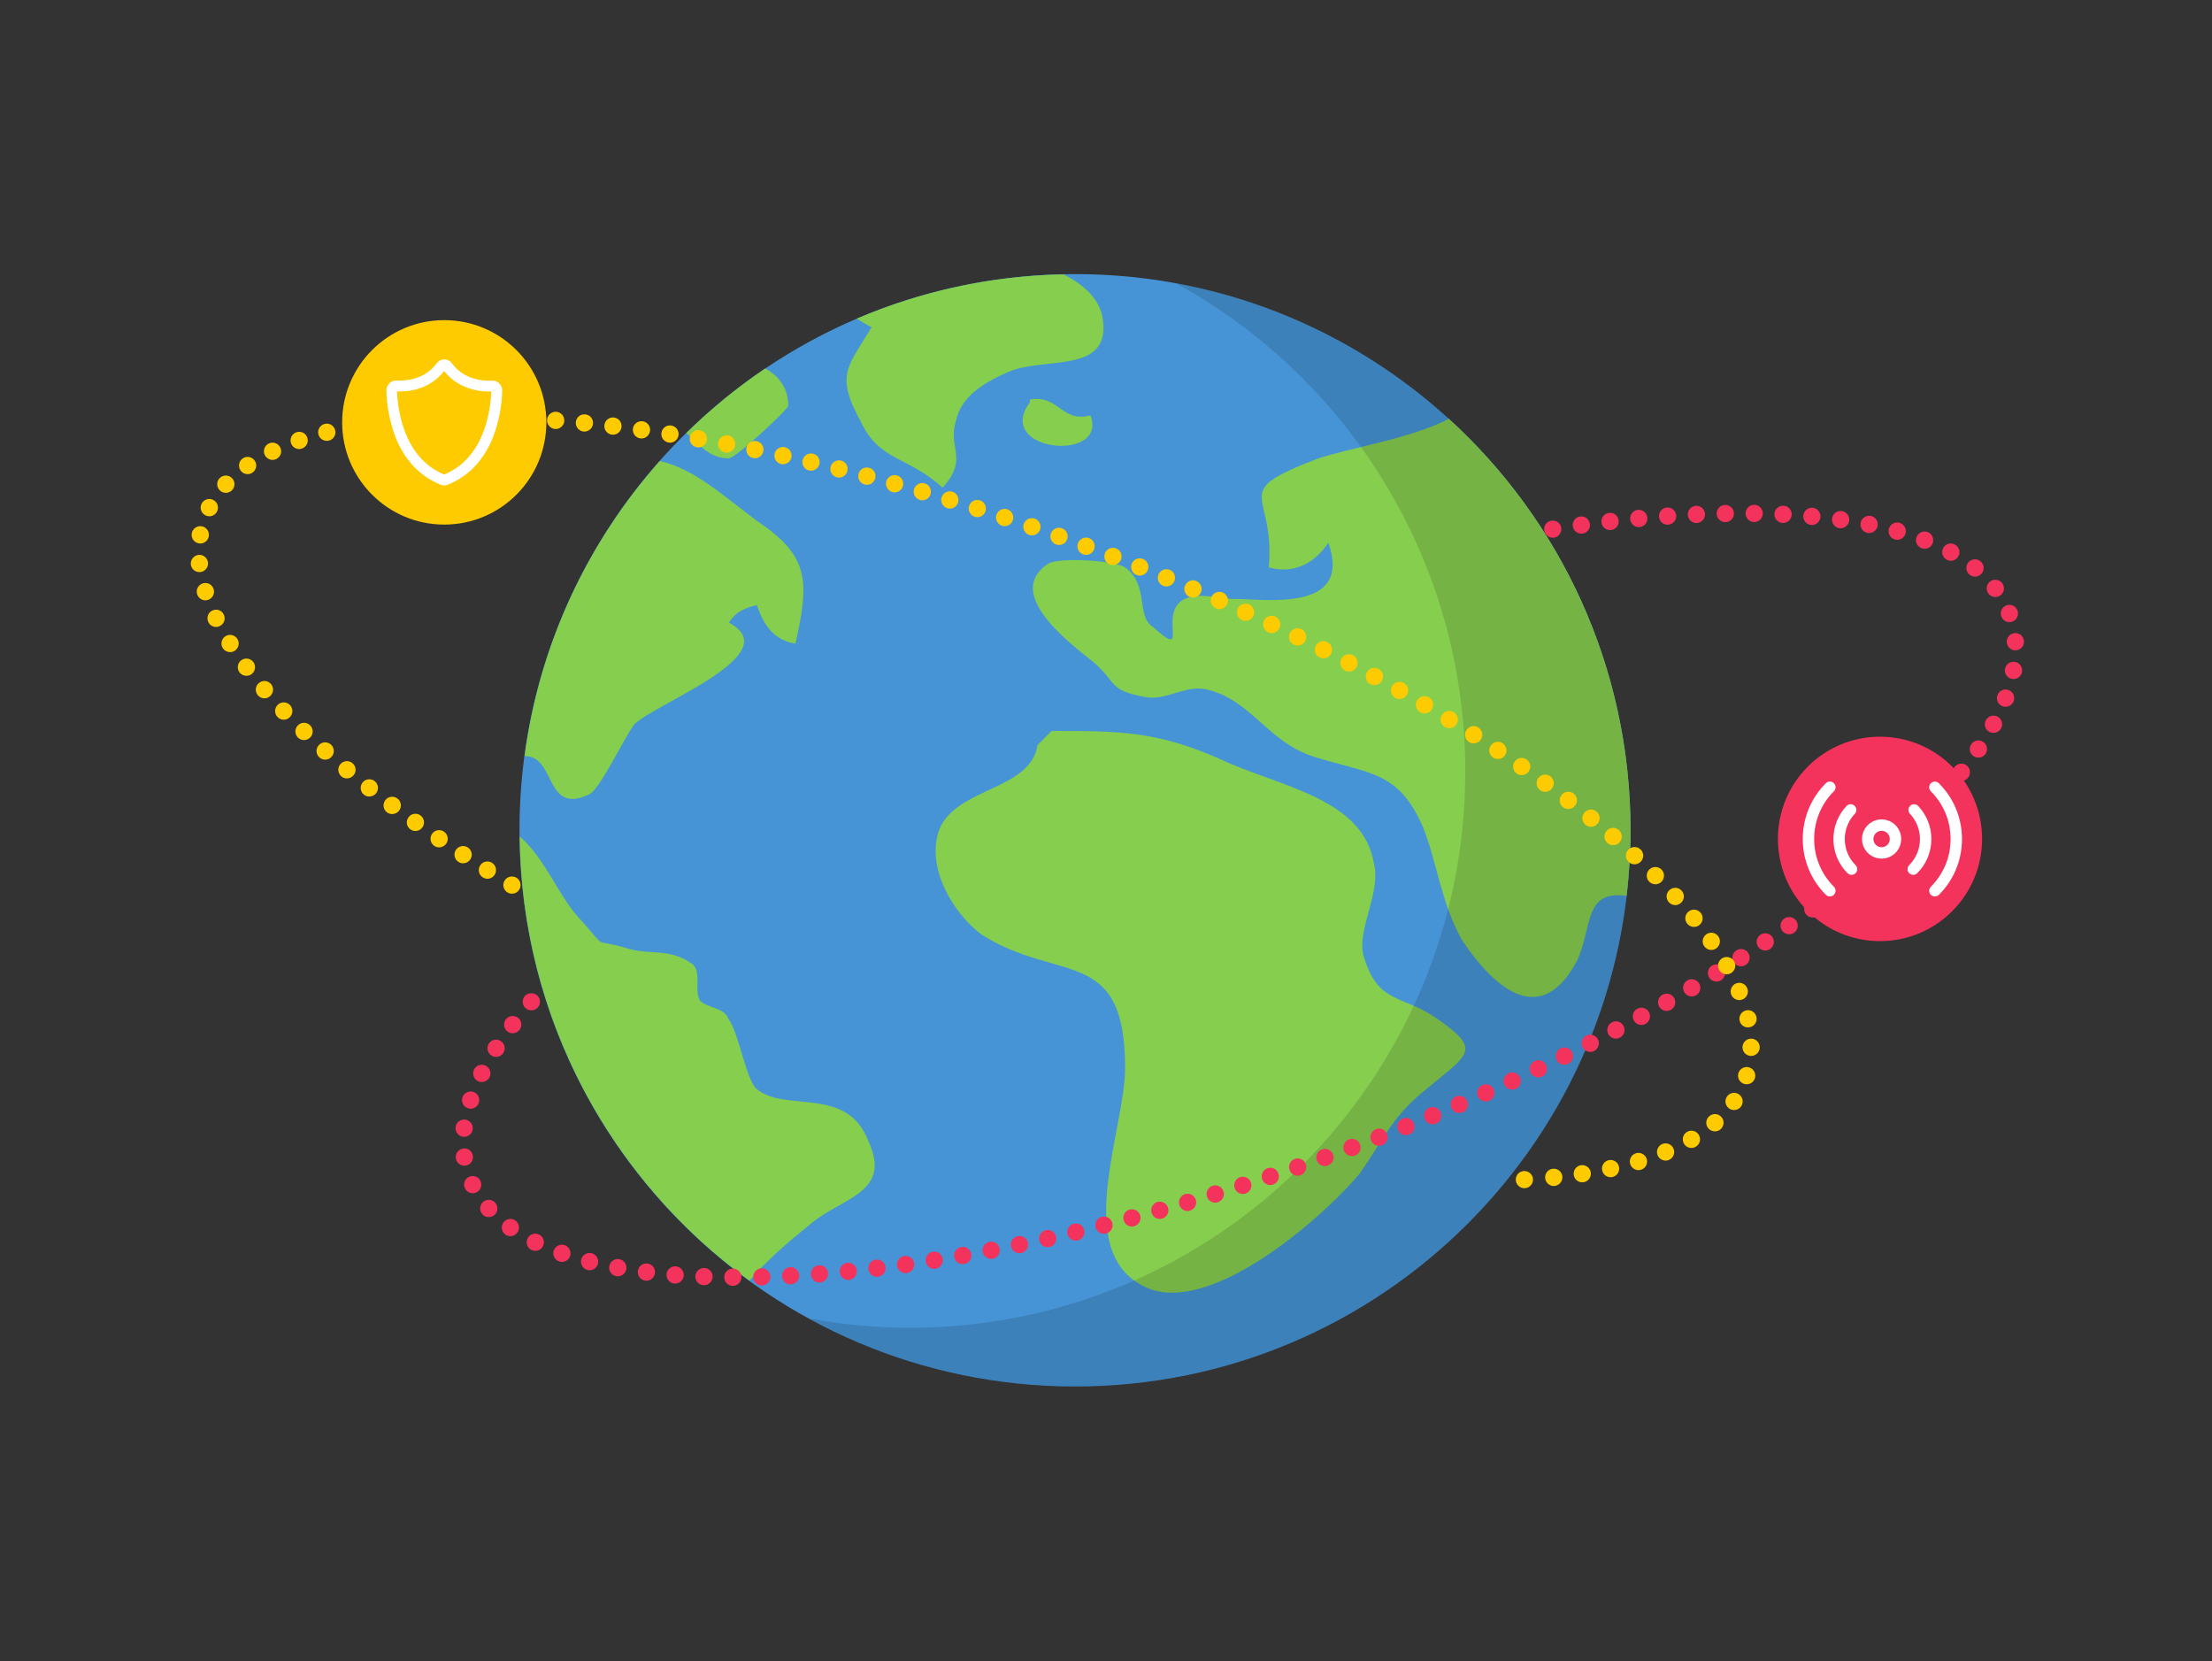 <?xml version="1.0" encoding="utf-8"?>
<svg xmlns="http://www.w3.org/2000/svg" width="570" height="428" viewBox="0 0 570 428" fill="none">
<rect x="0" y="0" width="570" height="428" fill="#333333" stroke="none"/>
<path d="M420.157 213.922C420.157 293.069 356.076 357.224 277.022 357.224C197.955 357.224 133.861 293.069 133.861 213.922C133.861 134.775 197.941 70.62 277.022 70.62C356.076 70.62 420.157 134.775 420.157 213.922Z" fill="#4694D6"/>
<path d="M267.363 191.947C265.542 203.693 246.583 202.788 242.065 213.643C238.451 223.592 245.679 235.351 252.907 240.779C272.77 253.429 289.923 243.492 289.923 275.138C289.923 291.406 275.481 323.956 296.261 332.083C313.427 338.415 342.325 312.197 350.456 302.26C356.767 293.215 358.574 287.788 367.609 280.551C378.45 271.506 382.064 270.615 370.319 262.474C361.298 256.142 354.973 258.856 351.359 246.192C349.553 239.861 355.877 229.924 354.083 222.688C351.359 205.502 329.703 202.788 314.33 195.552C298.081 188.329 288.143 188.329 270.977 188.329L267.363 191.947Z" fill="#86CE4E"/>
<path d="M373.348 107.905C363.45 113.04 348.011 115.341 339.588 118.148C316.097 127.207 328.746 126.289 326.939 146.175C333.263 147.971 338.671 145.271 342.298 139.843C348.622 157.934 326.049 154.316 317.917 154.316C313.387 154.316 309.773 152.507 305.256 154.316C298.028 157.947 307.076 170.584 297.138 161.552C292.62 158.839 296.234 150.711 289.91 146.188C287.199 144.379 272.757 143.475 270.033 145.284C259.205 152.507 273.647 164.266 281.778 170.598C288.089 176.025 285.392 177.834 295.331 179.643C300.738 180.534 306.159 176.011 311.593 177.82C322.422 180.534 326.939 191.388 338.684 195.007C353.127 199.516 360.354 198.625 366.679 213.097C370.293 222.129 371.196 232.066 376.617 242.029C385.638 255.584 397.384 264.616 406.418 247.443C410.391 238.704 408.092 229.272 419.147 230.815C419.784 225.269 420.17 219.642 420.17 213.922C420.156 171.901 402.114 134.11 373.348 107.905Z" fill="#86CE4E"/>
<path d="M194.859 280.471C192.148 277.758 190.355 265.999 187.644 262.394C186.741 259.68 182.223 259.68 180.416 257.858C178.596 255.158 181.32 249.717 177.693 247.908C172.285 244.29 166.864 246.112 161.457 244.29C152.409 241.576 156.939 245.208 149.711 237.067C144.277 231.627 140.438 220.958 133.914 215.545C134.445 262.633 157.657 304.242 193.118 329.981C197.569 324.767 202.977 320.098 208.411 315.735C216.542 308.512 230.094 307.607 223.77 294.039C218.349 279.567 202.1 286.816 194.859 280.471Z" fill="#86CE4E"/>
<path d="M195.045 134.203C186.302 127.659 178.888 120.808 170.013 118.773C151.532 139.591 139.029 165.822 135.176 194.794C143.361 194.754 140.265 210.011 151.691 204.73C154.415 203.813 160.713 190.258 163.436 186.64C168.857 181.226 203.176 168.562 187.817 160.422C189.624 157.708 191.431 156.803 195.045 155.899C196.852 161.326 199.562 164.944 204.983 165.836C208.584 149.567 208.584 143.262 195.045 134.203Z" fill="#86CE4E"/>
<path d="M187.777 118.095C189.584 118.095 203.123 105.445 203.123 104.553C203.123 99.991 200.691 96.838 197.171 94.949C189.89 99.844 183.114 105.418 176.869 111.55C180.323 114.61 182.741 118.095 187.777 118.095Z" fill="#86CE4E"/>
<path d="M274.006 70.686C255.152 71.072 237.176 75.076 220.781 82.1C222.056 82.898 223.318 83.683 224.594 84.321C218.495 94.497 215.107 96.519 221.87 108.73C226.627 118.893 234.054 117.536 242.876 125.663C249.652 118.201 244.231 115.487 246.251 108.73C247.619 101.933 253.718 98.554 259.803 95.827C269.276 91.77 286.216 96.506 284.183 82.272C283.532 77.364 279.639 73.48 274.006 70.686Z" fill="#86CE4E"/>
<path d="M265.396 102.944C272.85 101.587 273.528 109.049 280.981 107.014C285.725 119.225 255.923 116.512 265.396 103.622V102.944Z" fill="#86CE4E"/>
<g opacity="0.13">
<path d="M303.103 73.028C347.493 97.37 377.587 144.566 377.587 198.798C377.587 277.944 313.507 342.1 234.452 342.1C225.524 342.1 216.821 341.235 208.358 339.679C228.726 350.866 252.123 357.224 277.009 357.224C356.063 357.224 420.143 293.069 420.143 213.922C420.157 143.701 369.708 85.319 303.103 73.028Z" fill="black"/>
</g>
<path d="M400.121 138.553C399.536 138.553 398.978 138.313 398.553 137.888C398.353 137.688 398.181 137.449 398.061 137.169C397.955 136.903 397.902 136.624 397.902 136.331C397.902 136.185 397.915 136.039 397.942 135.892C397.968 135.746 398.021 135.613 398.074 135.48C398.114 135.347 398.194 135.214 398.274 135.094C398.353 134.961 398.433 134.855 398.539 134.762C399.363 133.924 400.865 133.924 401.688 134.762C401.795 134.868 401.874 134.975 401.967 135.094C402.047 135.214 402.114 135.347 402.167 135.48C402.22 135.613 402.26 135.746 402.286 135.892C402.313 136.039 402.326 136.185 402.326 136.331C402.326 136.624 402.273 136.903 402.167 137.169C402.047 137.449 401.888 137.688 401.675 137.888C401.263 138.327 400.718 138.553 400.121 138.553Z" fill="#F3335C"/>
<path d="M188.827 331.298C187.604 331.298 186.621 330.301 186.621 329.064C186.621 327.84 187.618 326.842 188.853 326.855C190.076 326.855 191.072 327.853 191.059 329.077C191.059 330.314 190.062 331.298 188.84 331.298C188.853 331.298 188.853 331.298 188.827 331.298ZM196.36 331.218C195.124 331.245 194.115 330.274 194.088 329.05C194.048 327.827 195.018 326.802 196.254 326.776C197.476 326.749 198.499 327.72 198.526 328.944C198.552 330.168 197.582 331.192 196.36 331.218ZM181.32 331.139C180.084 331.099 179.128 330.061 179.181 328.824C179.234 327.6 180.27 326.643 181.493 326.696C182.728 326.736 183.685 327.787 183.632 329.01C183.592 330.208 182.582 331.139 181.413 331.139C181.386 331.139 181.346 331.139 181.32 331.139ZM201.515 328.811C201.436 327.587 202.392 326.55 203.615 326.47C204.837 326.416 205.873 327.348 205.953 328.571C206.006 329.809 205.076 330.846 203.854 330.913C203.814 330.926 203.761 330.926 203.734 330.926C202.565 330.939 201.568 330.008 201.515 328.811ZM173.8 330.713C172.577 330.607 171.674 329.542 171.754 328.319C171.86 327.095 172.91 326.19 174.145 326.27C175.368 326.377 176.271 327.427 176.191 328.665C176.085 329.822 175.115 330.713 173.973 330.713C173.919 330.713 173.853 330.713 173.8 330.713ZM208.956 328.385C208.849 327.161 209.779 326.084 211.002 326.004C212.224 325.898 213.3 326.829 213.38 328.053C213.473 329.276 212.556 330.354 211.334 330.434C211.281 330.447 211.214 330.447 211.161 330.447C210.005 330.447 209.035 329.556 208.956 328.385ZM166.293 329.968C166.293 329.968 166.293 329.968 166.293 329.955C165.071 329.808 164.22 328.691 164.366 327.481C164.513 326.257 165.629 325.392 166.851 325.539C168.06 325.685 168.924 326.802 168.778 328.026C168.631 329.157 167.675 329.981 166.572 329.981C166.479 329.981 166.386 329.968 166.293 329.968ZM216.369 327.787C216.237 326.563 217.14 325.472 218.349 325.352C219.571 325.219 220.661 326.124 220.781 327.334C220.913 328.558 220.01 329.649 218.801 329.782C218.721 329.782 218.655 329.782 218.575 329.782C217.446 329.782 216.476 328.931 216.369 327.787ZM223.77 327.015C223.637 325.791 224.501 324.687 225.723 324.541C226.945 324.395 228.048 325.259 228.194 326.483C228.341 327.707 227.477 328.811 226.255 328.957C226.162 328.97 226.082 328.97 225.989 328.97C224.873 328.984 223.916 328.159 223.77 327.015ZM158.799 328.811C157.59 328.585 156.78 327.427 157.006 326.217C157.232 325.006 158.388 324.195 159.597 324.421C160.806 324.647 161.616 325.805 161.39 327.015C161.204 328.093 160.261 328.837 159.198 328.837C159.065 328.851 158.932 328.837 158.799 328.811ZM231.157 326.111C230.998 324.887 231.848 323.756 233.057 323.596C234.28 323.424 235.396 324.275 235.568 325.499C235.728 326.722 234.891 327.84 233.668 327.999C233.668 327.999 233.668 327.999 233.668 328.013C233.562 328.026 233.456 328.026 233.363 328.026C232.273 328.026 231.317 327.215 231.157 326.111ZM151.386 327.215C151.386 327.215 151.386 327.215 151.386 327.201C150.19 326.909 149.472 325.685 149.778 324.514C150.07 323.317 151.279 322.599 152.462 322.891C153.658 323.197 154.375 324.408 154.083 325.605C153.817 326.616 152.927 327.281 151.917 327.281C151.744 327.268 151.558 327.255 151.386 327.215ZM238.544 325.046C238.358 323.823 239.182 322.692 240.391 322.506C241.6 322.32 242.743 323.144 242.929 324.355C243.115 325.565 242.278 326.709 241.082 326.895C240.963 326.909 240.843 326.922 240.723 326.922C239.661 326.935 238.717 326.137 238.544 325.046ZM245.892 323.863C245.679 322.652 246.49 321.508 247.699 321.282C248.908 321.069 250.064 321.881 250.276 323.091C250.489 324.301 249.679 325.459 248.469 325.672C248.337 325.698 248.217 325.698 248.084 325.698C247.021 325.698 246.078 324.94 245.892 323.863ZM144.065 325.006C142.909 324.607 142.298 323.33 142.696 322.186C143.108 321.029 144.37 320.404 145.526 320.816C146.682 321.229 147.293 322.492 146.895 323.65C146.576 324.568 145.726 325.14 144.796 325.14C144.543 325.14 144.317 325.1 144.065 325.006ZM253.226 322.546C252.987 321.335 253.784 320.178 254.993 319.938C256.202 319.712 257.358 320.497 257.597 321.708C257.836 322.918 257.039 324.089 255.83 324.315C255.83 324.315 255.83 324.315 255.83 324.328C255.684 324.341 255.551 324.355 255.405 324.355C254.355 324.355 253.425 323.623 253.226 322.546ZM260.52 321.136C260.268 319.925 261.052 318.755 262.261 318.502C263.457 318.249 264.626 319.021 264.878 320.218C265.131 321.428 264.36 322.599 263.164 322.852C263.018 322.878 262.859 322.891 262.712 322.891C261.676 322.905 260.746 322.186 260.52 321.136ZM136.957 322.053C135.854 321.521 135.402 320.191 135.947 319.087C136.492 317.983 137.807 317.531 138.91 318.076C140.012 318.608 140.464 319.938 139.919 321.042C139.534 321.841 138.75 322.293 137.926 322.293C137.594 322.28 137.262 322.213 136.957 322.053ZM267.814 319.593C267.549 318.395 268.306 317.212 269.489 316.945C270.698 316.679 271.88 317.438 272.146 318.622C272.412 319.832 271.654 321.016 270.458 321.282C270.299 321.309 270.14 321.335 269.993 321.335C268.957 321.348 268.054 320.63 267.814 319.593ZM275.069 317.956C274.79 316.746 275.521 315.562 276.716 315.283C277.912 315.003 279.108 315.735 279.387 316.932C279.679 318.129 278.935 319.313 277.739 319.606C277.567 319.646 277.407 319.659 277.221 319.659C276.238 319.659 275.321 318.967 275.069 317.956ZM130.234 318.089C129.237 317.384 128.998 316.001 129.702 315.003C130.42 313.992 131.801 313.753 132.798 314.471C133.794 315.176 134.034 316.56 133.329 317.557C132.904 318.169 132.213 318.502 131.522 318.502C131.071 318.502 130.632 318.369 130.234 318.089ZM282.323 316.201C282.018 315.003 282.735 313.806 283.931 313.514C285.127 313.208 286.336 313.926 286.641 315.136C286.934 316.307 286.216 317.531 285.02 317.823C284.848 317.863 284.648 317.903 284.476 317.903C283.479 317.903 282.576 317.225 282.323 316.201ZM289.538 314.365C289.219 313.168 289.923 311.971 291.106 311.638C292.301 311.332 293.497 312.037 293.829 313.208C294.135 314.405 293.431 315.615 292.262 315.935C292.076 315.988 291.863 316.028 291.69 316.028C290.694 316.014 289.804 315.363 289.538 314.365ZM296.726 312.436C296.394 311.239 297.084 310.028 298.267 309.683C299.436 309.363 300.672 310.055 301.004 311.226C301.336 312.423 300.645 313.633 299.463 313.979C299.277 314.019 299.064 314.059 298.878 314.059C297.895 314.059 297.005 313.407 296.726 312.436ZM124.295 312.848C123.471 311.931 123.564 310.521 124.467 309.696C125.384 308.885 126.792 308.964 127.603 309.869C128.427 310.773 128.347 312.197 127.443 313.021C127.018 313.407 126.487 313.58 125.955 313.58C125.344 313.593 124.733 313.341 124.295 312.848ZM303.887 310.414C303.555 309.244 304.219 308.007 305.402 307.647C306.584 307.315 307.807 307.98 308.152 309.164C308.511 310.334 307.833 311.572 306.651 311.917C306.438 311.997 306.239 312.024 306.04 312.024C305.056 312.01 304.179 311.385 303.887 310.414ZM311.022 308.286C310.663 307.102 311.314 305.878 312.497 305.506C313.679 305.133 314.928 305.798 315.274 306.982C315.646 308.153 314.981 309.39 313.799 309.762C313.573 309.842 313.36 309.869 313.148 309.869C312.204 309.869 311.314 309.244 311.022 308.286ZM318.143 306.078C317.771 304.921 318.422 303.644 319.578 303.284C320.734 302.912 322.01 303.55 322.369 304.721C322.754 305.878 322.103 307.142 320.934 307.514C320.708 307.594 320.482 307.621 320.256 307.621C319.313 307.634 318.449 307.022 318.143 306.078ZM119.817 306.171C119.817 306.171 119.817 306.171 119.817 306.184C119.272 305.067 119.737 303.737 120.84 303.218C121.956 302.686 123.285 303.138 123.803 304.269C124.334 305.373 123.856 306.69 122.753 307.222C122.448 307.368 122.116 307.448 121.797 307.448C120.986 307.435 120.202 306.982 119.817 306.171ZM325.225 303.79C324.84 302.633 325.478 301.382 326.633 300.983C327.789 300.597 329.065 301.223 329.437 302.393C329.835 303.55 329.198 304.801 328.042 305.2C327.803 305.28 327.577 305.32 327.338 305.32C326.394 305.32 325.531 304.734 325.225 303.79ZM332.293 301.422C331.882 300.265 332.506 298.988 333.662 298.602C334.818 298.19 336.093 298.815 336.479 299.972C336.891 301.129 336.266 302.393 335.11 302.792C334.858 302.885 334.619 302.925 334.379 302.925C333.463 302.925 332.599 302.327 332.293 301.422ZM339.322 298.961C338.897 297.804 339.495 296.54 340.664 296.128C341.807 295.702 343.095 296.301 343.507 297.471C343.919 298.615 343.335 299.906 342.165 300.305C341.913 300.398 341.66 300.438 341.421 300.438C340.491 300.438 339.641 299.879 339.322 298.961ZM117.465 298.429C117.293 297.205 118.13 296.088 119.352 295.915C120.561 295.742 121.69 296.58 121.863 297.804C122.036 299.014 121.199 300.145 119.977 300.318C119.87 300.331 119.751 300.345 119.658 300.345C118.568 300.345 117.625 299.533 117.465 298.429ZM346.311 296.421C345.885 295.277 346.47 293.986 347.613 293.561C348.755 293.135 350.044 293.707 350.469 294.878C350.908 296.022 350.323 297.299 349.181 297.737C348.915 297.831 348.649 297.87 348.397 297.87C347.493 297.857 346.656 297.312 346.311 296.421ZM353.273 293.8C352.834 292.656 353.406 291.379 354.548 290.927C355.691 290.475 356.98 291.047 357.418 292.191C357.857 293.335 357.299 294.625 356.156 295.077C355.89 295.183 355.611 295.223 355.345 295.223C354.469 295.223 353.631 294.678 353.273 293.8ZM119.339 292.882C118.116 292.736 117.253 291.632 117.399 290.408C117.545 289.184 118.648 288.32 119.87 288.466C121.093 288.612 121.956 289.73 121.81 290.953C121.677 292.071 120.721 292.909 119.618 292.909C119.525 292.909 119.432 292.896 119.339 292.882ZM360.235 291.086C359.77 289.956 360.328 288.652 361.47 288.2C362.6 287.748 363.902 288.293 364.354 289.437C364.805 290.568 364.261 291.885 363.118 292.337C362.852 292.443 362.573 292.483 362.294 292.483C361.404 292.483 360.567 291.951 360.235 291.086ZM367.144 288.306C366.679 287.176 367.197 285.872 368.34 285.393C369.469 284.928 370.784 285.473 371.249 286.604C371.714 287.748 371.17 289.051 370.04 289.517C369.761 289.637 369.482 289.676 369.19 289.676C368.313 289.676 367.489 289.158 367.144 288.306ZM374 285.433C373.508 284.302 374.039 282.986 375.169 282.507C376.285 282.041 377.6 282.547 378.078 283.677C378.57 284.808 378.039 286.125 376.923 286.604C376.63 286.723 376.338 286.777 376.046 286.777C375.195 286.79 374.372 286.284 374 285.433ZM120.574 285.54C119.418 285.154 118.781 283.89 119.166 282.733C119.551 281.576 120.814 280.937 121.969 281.323C123.125 281.709 123.763 282.972 123.378 284.13C123.072 285.074 122.209 285.659 121.279 285.659C121.053 285.659 120.814 285.619 120.574 285.54ZM380.842 282.48C380.337 281.363 380.855 280.046 381.971 279.554C383.101 279.048 384.416 279.567 384.908 280.684C385.413 281.802 384.894 283.119 383.778 283.611C383.486 283.744 383.18 283.797 382.888 283.797C382.025 283.81 381.201 283.318 380.842 282.48ZM387.645 279.447C387.127 278.33 387.631 277 388.747 276.508H388.734C389.85 275.989 391.179 276.481 391.684 277.598C392.202 278.716 391.697 280.046 390.594 280.538C390.594 280.538 390.594 280.538 390.594 280.551C390.289 280.684 389.983 280.738 389.664 280.738C388.814 280.738 388.017 280.259 387.645 279.447ZM123.152 278.556C122.049 277.997 121.611 276.667 122.155 275.563C122.7 274.459 124.042 274.02 125.145 274.565C126.248 275.124 126.686 276.468 126.141 277.545C125.743 278.33 124.959 278.782 124.148 278.782C123.816 278.782 123.458 278.716 123.152 278.556ZM394.408 276.335C393.876 275.217 394.368 273.887 395.47 273.368C396.573 272.836 397.915 273.328 398.42 274.432C398.951 275.537 398.473 276.88 397.37 277.385C397.065 277.532 396.733 277.612 396.414 277.612C395.577 277.598 394.78 277.119 394.408 276.335ZM401.117 273.102C400.572 271.998 401.024 270.668 402.14 270.123H402.127C403.23 269.577 404.572 270.029 405.116 271.134C405.661 272.238 405.209 273.581 404.107 274.1C403.788 274.26 403.456 274.339 403.123 274.339C402.3 274.353 401.516 273.9 401.117 273.102ZM126.633 271.958C125.61 271.293 125.291 269.923 125.955 268.899C126.62 267.848 128.001 267.555 129.025 268.22C130.074 268.886 130.366 270.256 129.702 271.293C129.277 271.958 128.56 272.304 127.842 272.304C127.43 272.317 127.005 272.211 126.633 271.958ZM407.8 269.817C407.242 268.713 407.667 267.369 408.77 266.81C409.86 266.265 411.202 266.691 411.76 267.795C412.318 268.886 411.879 270.229 410.79 270.788C410.471 270.947 410.125 271.027 409.793 271.027C408.969 271.014 408.186 270.575 407.8 269.817ZM414.43 266.411C413.859 265.321 414.271 263.977 415.36 263.405C416.45 262.833 417.792 263.245 418.363 264.336C418.934 265.427 418.522 266.757 417.433 267.342C417.114 267.515 416.742 267.609 416.41 267.609C415.599 267.609 414.829 267.17 414.43 266.411ZM130.765 265.76C129.795 265.015 129.609 263.618 130.34 262.634C131.084 261.663 132.479 261.476 133.462 262.208C134.445 262.953 134.631 264.35 133.887 265.334C133.449 265.906 132.785 266.212 132.107 266.212C131.642 266.225 131.164 266.079 130.765 265.76ZM421.007 262.926C420.422 261.835 420.821 260.479 421.897 259.893V259.907C422.973 259.321 424.329 259.72 424.913 260.785C425.498 261.862 425.099 263.219 424.036 263.804C423.704 263.99 423.332 264.084 422.96 264.084C422.176 264.084 421.419 263.658 421.007 262.926ZM427.544 259.335C426.933 258.257 427.305 256.914 428.381 256.302C429.444 255.703 430.812 256.062 431.41 257.14C432.008 258.217 431.636 259.574 430.573 260.173C430.214 260.359 429.856 260.465 429.47 260.465C428.7 260.465 427.942 260.053 427.544 259.335ZM434.014 255.637C433.403 254.573 433.749 253.203 434.812 252.591C435.874 251.979 437.216 252.325 437.854 253.389C438.465 254.453 438.12 255.796 437.057 256.435C436.698 256.634 436.313 256.728 435.928 256.728C435.17 256.728 434.426 256.342 434.014 255.637ZM440.418 251.846C439.767 250.782 440.113 249.411 441.149 248.786C442.212 248.134 443.581 248.48 444.205 249.518C444.856 250.569 444.511 251.926 443.474 252.577C443.102 252.803 442.704 252.897 442.318 252.897C441.561 252.91 440.83 252.524 440.418 251.846ZM446.756 247.935C446.105 246.911 446.397 245.527 447.447 244.862C448.47 244.21 449.852 244.503 450.516 245.554C451.167 246.578 450.875 247.962 449.825 248.613C449.453 248.866 449.041 248.973 448.629 248.973C447.899 248.959 447.181 248.6 446.756 247.935ZM453.027 243.918C452.35 242.894 452.629 241.51 453.638 240.832C454.661 240.153 456.043 240.433 456.721 241.444C457.398 242.468 457.119 243.851 456.11 244.53C455.724 244.782 455.299 244.902 454.874 244.902C454.156 244.902 453.452 244.543 453.027 243.918ZM459.219 239.768C458.514 238.757 458.767 237.373 459.777 236.668C460.773 235.976 462.168 236.216 462.859 237.227C463.563 238.225 463.311 239.621 462.301 240.326C461.916 240.592 461.477 240.712 461.039 240.712C460.335 240.712 459.644 240.379 459.219 239.768ZM465.317 235.484C464.6 234.487 464.812 233.103 465.809 232.358C466.792 231.64 468.187 231.853 468.904 232.864C469.622 233.848 469.409 235.245 468.426 235.963C468.028 236.243 467.576 236.389 467.124 236.389C466.433 236.402 465.756 236.07 465.317 235.484ZM471.309 231.055C470.565 230.084 470.751 228.687 471.721 227.929C472.691 227.184 474.086 227.37 474.83 228.341C475.574 229.312 475.388 230.709 474.418 231.467C474.02 231.773 473.541 231.919 473.063 231.919C472.412 231.919 471.748 231.627 471.309 231.055ZM477.195 226.479C476.411 225.534 476.557 224.124 477.514 223.353C478.471 222.568 479.866 222.714 480.65 223.659C481.42 224.617 481.287 226.013 480.331 226.798C479.919 227.131 479.414 227.304 478.922 227.304C478.285 227.304 477.634 227.024 477.195 226.479ZM482.935 221.743C482.124 220.812 482.231 219.416 483.161 218.604C484.091 217.793 485.499 217.899 486.31 218.83C487.107 219.761 487.014 221.158 486.07 221.97C485.659 222.342 485.14 222.515 484.636 222.515C483.998 222.502 483.373 222.249 482.935 221.743ZM488.542 216.822C487.705 215.904 487.745 214.507 488.648 213.669C489.538 212.831 490.96 212.871 491.797 213.776C492.634 214.68 492.594 216.09 491.677 216.928C491.252 217.327 490.707 217.527 490.163 217.527C489.565 217.527 488.967 217.287 488.542 216.822ZM493.949 211.687C493.072 210.836 493.072 209.426 493.923 208.535C494.786 207.67 496.195 207.657 497.072 208.521C497.949 209.386 497.949 210.783 497.098 211.674C496.66 212.113 496.088 212.339 495.517 212.339C494.946 212.339 494.374 212.113 493.949 211.687ZM499.118 206.34C498.201 205.515 498.135 204.118 498.945 203.2C499.769 202.283 501.177 202.203 502.094 203.028C503.011 203.852 503.077 205.249 502.267 206.167C501.828 206.672 501.217 206.912 500.606 206.912C500.074 206.912 499.543 206.712 499.118 206.34ZM504.034 200.726C503.064 199.968 502.904 198.558 503.662 197.6C504.432 196.629 505.827 196.47 506.797 197.228C507.754 197.999 507.913 199.396 507.156 200.354C506.718 200.913 506.067 201.205 505.429 201.205C504.924 201.205 504.446 201.059 504.034 200.726ZM508.551 194.834C507.541 194.142 507.276 192.758 507.967 191.747C508.657 190.723 510.039 190.457 511.049 191.149C512.059 191.841 512.324 193.224 511.647 194.235C511.208 194.873 510.517 195.206 509.8 195.206C509.375 195.193 508.936 195.073 508.551 194.834ZM512.63 188.568C511.541 187.983 511.142 186.64 511.74 185.549C512.324 184.471 513.666 184.059 514.756 184.644C515.832 185.23 516.231 186.586 515.646 187.664C515.234 188.409 514.464 188.821 513.693 188.821C513.321 188.834 512.962 188.755 512.63 188.568ZM516.005 181.957C514.862 181.518 514.291 180.228 514.729 179.071C515.168 177.927 516.443 177.355 517.599 177.794C518.742 178.233 519.313 179.51 518.888 180.667C518.529 181.571 517.692 182.104 516.802 182.104C516.536 182.104 516.271 182.037 516.005 181.957ZM518.449 174.92C517.227 174.694 516.43 173.537 516.656 172.327C516.895 171.116 518.051 170.305 519.26 170.544C520.469 170.77 521.253 171.928 521.04 173.138C520.841 174.215 519.911 174.947 518.848 174.947C518.715 174.947 518.582 174.947 518.449 174.92ZM517.108 165.476C517.028 164.252 517.958 163.201 519.194 163.122C520.416 163.029 521.466 163.973 521.545 165.197C521.625 166.421 520.695 167.471 519.473 167.551C519.419 167.565 519.366 167.565 519.326 167.565C518.17 167.565 517.187 166.647 517.108 165.476ZM515.712 158.852C515.274 157.708 515.859 156.431 517.001 155.979C518.144 155.553 519.433 156.125 519.871 157.295C520.296 158.439 519.725 159.716 518.582 160.155C518.317 160.262 518.051 160.302 517.785 160.302C516.882 160.288 516.045 159.743 515.712 158.852ZM512.404 152.959C511.66 151.988 511.833 150.591 512.803 149.833C513.773 149.088 515.168 149.261 515.925 150.232C516.669 151.203 516.496 152.6 515.526 153.358C515.115 153.664 514.65 153.824 514.158 153.824C513.494 153.837 512.829 153.518 512.404 152.959ZM507.541 148.077C506.585 147.306 506.425 145.909 507.183 144.938C507.953 143.98 509.362 143.821 510.318 144.592C511.275 145.35 511.434 146.76 510.677 147.731C510.238 148.277 509.587 148.569 508.936 148.569C508.432 148.569 507.953 148.41 507.541 148.077ZM501.655 144.206V144.22C500.566 143.634 500.167 142.277 500.739 141.2C501.323 140.109 502.678 139.71 503.755 140.309C504.844 140.881 505.243 142.238 504.645 143.328C504.246 144.06 503.489 144.486 502.692 144.486C502.346 144.486 501.988 144.406 501.655 144.206ZM495.145 141.253V141.24C494.002 140.801 493.431 139.524 493.87 138.367C494.308 137.223 495.61 136.651 496.739 137.09C497.882 137.529 498.453 138.832 498.015 139.976C497.683 140.854 496.846 141.4 495.942 141.4C495.677 141.4 495.411 141.346 495.145 141.253ZM488.276 138.992C487.107 138.673 486.416 137.436 486.735 136.252C487.067 135.055 488.289 134.363 489.485 134.709C490.668 135.028 491.345 136.265 491.026 137.449C490.747 138.433 489.844 139.085 488.887 139.085C488.688 139.072 488.475 139.045 488.276 138.992ZM405.289 135.573C405.13 134.35 405.98 133.232 407.202 133.073C408.411 132.913 409.527 133.764 409.687 134.988C409.86 136.199 409.009 137.329 407.787 137.489C407.681 137.489 407.588 137.502 407.495 137.502C406.392 137.502 405.435 136.691 405.289 135.573ZM481.208 137.303C479.999 137.05 479.228 135.893 479.454 134.682C479.693 133.472 480.862 132.7 482.071 132.926C483.28 133.166 484.051 134.336 483.825 135.547C483.599 136.611 482.682 137.342 481.633 137.342C481.5 137.356 481.354 137.342 481.208 137.303ZM412.676 134.602C412.543 133.378 413.42 132.288 414.629 132.141C414.629 132.141 414.629 132.141 414.643 132.141C415.852 131.995 416.955 132.873 417.101 134.097C417.234 135.321 416.37 136.425 415.148 136.558C415.055 136.571 414.975 136.571 414.895 136.571C413.779 136.571 412.796 135.746 412.676 134.602ZM473.993 136.092C472.771 135.919 471.934 134.802 472.093 133.578C472.266 132.354 473.382 131.516 474.604 131.676C475.827 131.849 476.664 132.966 476.504 134.19C476.345 135.307 475.388 136.105 474.299 136.105C474.192 136.105 474.086 136.105 473.993 136.092ZM420.077 133.791C419.957 132.567 420.861 131.476 422.07 131.37C423.305 131.25 424.382 132.168 424.501 133.392C424.621 134.616 423.717 135.706 422.482 135.813V135.799C422.429 135.813 422.349 135.813 422.269 135.813C421.153 135.813 420.183 134.935 420.077 133.791ZM466.699 135.254C465.477 135.148 464.586 134.057 464.679 132.846C464.799 131.623 465.875 130.718 467.084 130.825C468.307 130.931 469.21 132.022 469.104 133.232C468.997 134.389 468.028 135.267 466.898 135.267C466.832 135.267 466.765 135.254 466.699 135.254ZM427.504 133.126C427.411 131.902 428.328 130.838 429.563 130.758C430.786 130.665 431.835 131.596 431.928 132.82C432.021 134.044 431.091 135.094 429.869 135.188C429.816 135.201 429.763 135.201 429.71 135.201C428.554 135.201 427.57 134.31 427.504 133.126ZM434.918 132.647C434.865 131.423 435.808 130.386 437.03 130.319C438.266 130.266 439.289 131.21 439.355 132.434C439.409 133.671 438.452 134.695 437.243 134.762C437.216 134.762 437.163 134.775 437.137 134.775C435.967 134.775 434.984 133.831 434.918 132.647ZM459.365 134.749C458.142 134.695 457.186 133.645 457.252 132.407C457.305 131.184 458.355 130.239 459.591 130.306C460.813 130.359 461.756 131.41 461.69 132.634C461.637 133.831 460.64 134.749 459.471 134.749C459.431 134.749 459.391 134.749 459.365 134.749ZM442.358 132.354C442.345 131.117 443.315 130.106 444.55 130.093C445.773 130.08 446.783 131.051 446.809 132.274C446.822 133.512 445.852 134.522 444.617 134.536C444.604 134.536 444.59 134.536 444.577 134.536C443.368 134.522 442.385 133.551 442.358 132.354ZM452.004 134.509C450.768 134.496 449.799 133.485 449.812 132.261C449.825 131.037 450.835 130.053 452.057 130.066C453.293 130.08 454.263 131.091 454.25 132.314C454.236 133.538 453.24 134.509 452.031 134.509C452.017 134.509 452.017 134.509 452.004 134.509Z" fill="#F3335C"/>
<path d="M136.903 260.319C136.319 260.319 135.761 260.093 135.336 259.667C134.924 259.255 134.685 258.696 134.685 258.098C134.685 257.512 134.924 256.94 135.336 256.528C136.173 255.703 137.661 255.703 138.484 256.528C138.896 256.954 139.136 257.512 139.136 258.098C139.136 258.39 139.096 258.683 138.976 258.949C138.857 259.215 138.697 259.468 138.484 259.667C138.272 259.867 138.033 260.04 137.767 260.159C137.501 260.266 137.196 260.319 136.903 260.319Z" fill="#F3335C"/>
<path d="M131.921 230.257C131.629 230.257 131.35 230.204 131.071 230.097C130.805 229.978 130.566 229.818 130.353 229.605C129.941 229.179 129.702 228.634 129.702 228.036C129.702 227.45 129.941 226.878 130.353 226.466C130.459 226.359 130.579 226.28 130.685 226.187C130.818 226.107 130.938 226.04 131.084 225.987C131.217 225.947 131.35 225.894 131.496 225.867C131.775 225.814 132.067 225.814 132.359 225.867C132.506 225.894 132.638 225.947 132.771 225.987C132.904 226.04 133.037 226.12 133.157 226.187C133.289 226.28 133.396 226.359 133.489 226.466C133.901 226.878 134.14 227.45 134.14 228.036C134.14 228.621 133.914 229.179 133.489 229.605C133.077 230.044 132.532 230.257 131.921 230.257Z" fill="#FECB00"/>
<path d="M398.168 303.551C398.048 302.327 398.938 301.236 400.147 301.13C401.383 300.997 402.472 301.888 402.592 303.112C402.711 304.336 401.821 305.426 400.612 305.559C400.533 305.559 400.453 305.573 400.373 305.573C399.257 305.573 398.287 304.695 398.168 303.551ZM405.542 302.739C405.355 301.529 406.193 300.398 407.388 300.212C408.611 300.039 409.74 300.864 409.926 302.074C410.099 303.285 409.262 304.415 408.066 304.602C407.946 304.615 407.827 304.628 407.734 304.628C406.644 304.641 405.701 303.843 405.542 302.739ZM412.862 301.555C412.597 300.345 413.367 299.174 414.55 298.908C415.759 298.656 416.941 299.427 417.194 300.611C417.459 301.821 416.689 302.992 415.493 303.258C415.334 303.285 415.187 303.311 415.028 303.311C414.005 303.311 413.075 302.593 412.862 301.555ZM420.077 299.893C419.718 298.709 420.396 297.485 421.578 297.126C422.747 296.78 423.983 297.445 424.342 298.629C424.701 299.8 424.023 301.037 422.84 301.396C422.641 301.449 422.415 301.489 422.203 301.489C421.259 301.476 420.369 300.864 420.077 299.893ZM427.145 297.658C426.68 296.514 427.225 295.21 428.354 294.745C429.484 294.293 430.799 294.825 431.251 295.969C431.716 297.099 431.171 298.39 430.042 298.868C429.776 298.988 429.484 299.028 429.205 299.028C428.328 299.015 427.504 298.509 427.145 297.658ZM433.935 294.665C433.323 293.588 433.669 292.244 434.732 291.619C435.808 291.007 437.163 291.353 437.774 292.43C438.385 293.494 438.04 294.838 436.964 295.463C436.632 295.676 436.233 295.769 435.861 295.769C435.077 295.769 434.346 295.37 433.935 294.665ZM440.219 290.728C439.422 289.796 439.515 288.386 440.458 287.588C441.388 286.777 442.783 286.883 443.594 287.814C444.404 288.746 444.298 290.142 443.368 290.954C442.943 291.326 442.425 291.499 441.92 291.499C441.269 291.486 440.657 291.233 440.219 290.728ZM445.587 285.62C444.577 284.915 444.325 283.531 445.015 282.52C445.72 281.523 447.101 281.257 448.111 281.962C449.108 282.653 449.373 284.037 448.669 285.048C448.244 285.673 447.553 286.005 446.849 286.005C446.411 285.992 445.972 285.886 445.587 285.62ZM449.44 279.275C448.257 278.889 447.606 277.652 447.965 276.481C448.337 275.311 449.586 274.659 450.755 275.018C451.911 275.39 452.575 276.641 452.217 277.798C451.924 278.756 451.034 279.354 450.104 279.354C449.878 279.368 449.666 279.328 449.44 279.275ZM451.207 272.065C449.985 272.038 449.001 271.041 449.015 269.817C449.028 268.58 450.038 267.596 451.273 267.609C452.496 267.622 453.479 268.633 453.466 269.87C453.439 271.081 452.456 272.065 451.233 272.065C451.233 272.065 451.22 272.065 451.207 272.065ZM448.271 262.98C448.005 261.769 448.762 260.585 449.958 260.319C451.154 260.053 452.336 260.812 452.602 262.009C452.881 263.206 452.11 264.39 450.928 264.656C450.768 264.696 450.609 264.709 450.45 264.709C449.413 264.722 448.496 264.017 448.271 262.98ZM446.132 256.302C445.666 255.158 446.211 253.855 447.341 253.389C448.47 252.923 449.785 253.469 450.237 254.6C450.702 255.743 450.157 257.047 449.028 257.513C448.749 257.632 448.47 257.672 448.191 257.672C447.314 257.672 446.49 257.153 446.132 256.302ZM442.996 249.891V249.904C442.398 248.826 442.77 247.483 443.833 246.858C444.909 246.259 446.264 246.632 446.876 247.696C446.876 247.696 446.876 247.696 446.876 247.709C447.473 248.773 447.101 250.117 446.025 250.742C445.693 250.928 445.308 251.021 444.936 251.021C444.152 251.021 443.408 250.622 442.996 249.891ZM439.156 243.798C438.452 242.801 438.704 241.417 439.701 240.712C440.711 240.007 442.092 240.26 442.797 241.271C443.501 242.269 443.248 243.652 442.239 244.357C441.853 244.623 441.415 244.756 440.976 244.756C440.272 244.756 439.581 244.41 439.156 243.798ZM434.785 237.999C434.001 237.041 434.147 235.644 435.104 234.873C436.06 234.088 437.469 234.234 438.239 235.192C439.023 236.15 438.877 237.546 437.921 238.331C437.509 238.65 437.004 238.823 436.525 238.823C435.874 238.823 435.237 238.544 434.785 237.999ZM430.042 232.465C429.218 231.561 429.271 230.151 430.188 229.326C431.105 228.501 432.5 228.554 433.337 229.472C434.16 230.39 434.081 231.787 433.177 232.611C432.752 233.01 432.221 233.197 431.689 233.197C431.091 233.197 430.48 232.957 430.042 232.465ZM424.993 227.184C424.129 226.32 424.129 224.91 424.993 224.032C425.856 223.167 427.265 223.167 428.142 224.032C429.005 224.896 429.005 226.293 428.142 227.184C427.717 227.61 427.145 227.836 426.574 227.836C426.003 227.836 425.431 227.61 424.993 227.184ZM124.427 226.067C123.378 225.415 123.059 224.045 123.71 223.007C124.361 221.957 125.729 221.637 126.766 222.289C127.815 222.941 128.134 224.324 127.483 225.362C127.058 226.04 126.341 226.413 125.583 226.413C125.198 226.399 124.786 226.306 124.427 226.067ZM419.705 222.103C418.788 221.265 418.735 219.868 419.572 218.95C420.396 218.046 421.804 217.993 422.708 218.831C422.708 218.831 422.708 218.831 422.708 218.817C423.624 219.655 423.677 221.065 422.84 221.97C422.402 222.435 421.817 222.688 421.206 222.688C420.661 222.701 420.13 222.502 419.705 222.103ZM118.13 222.063C117.107 221.398 116.801 220.014 117.465 218.99C118.143 217.966 119.525 217.66 120.534 218.338H120.548C121.571 219.003 121.876 220.387 121.199 221.411C120.774 222.063 120.069 222.422 119.339 222.422C118.914 222.435 118.502 222.316 118.13 222.063ZM111.912 217.939C110.902 217.248 110.636 215.864 111.327 214.853C112.005 213.842 113.386 213.576 114.396 214.268C115.419 214.96 115.685 216.33 114.994 217.354C114.569 217.993 113.865 218.325 113.147 218.325C112.722 218.325 112.284 218.205 111.912 217.939ZM414.231 217.221C413.287 216.423 413.181 215.013 413.978 214.082C414.789 213.151 416.184 213.031 417.114 213.842C418.057 214.64 418.164 216.05 417.366 216.982C416.928 217.5 416.29 217.766 415.679 217.766C415.148 217.766 414.643 217.593 414.231 217.221ZM105.76 213.696C104.763 212.991 104.524 211.608 105.242 210.61C105.946 209.599 107.328 209.36 108.324 210.078C109.321 210.783 109.56 212.166 108.856 213.164C108.431 213.776 107.74 214.108 107.049 214.108C106.597 214.108 106.159 213.975 105.76 213.696ZM408.571 212.512C407.614 211.754 407.468 210.344 408.252 209.399C409.023 208.442 410.418 208.282 411.374 209.067C412.331 209.838 412.477 211.248 411.706 212.206C411.268 212.752 410.617 213.031 409.979 213.031C409.488 213.018 408.983 212.858 408.571 212.512ZM99.728 209.306C98.745 208.575 98.532 207.178 99.276 206.18C100.007 205.196 101.402 204.983 102.399 205.728C103.382 206.46 103.594 207.856 102.85 208.854C102.412 209.439 101.734 209.745 101.057 209.745C100.592 209.745 100.113 209.599 99.728 209.306ZM402.778 207.989C401.808 207.245 401.622 205.848 402.366 204.863C403.097 203.879 404.492 203.706 405.488 204.438C406.458 205.183 406.644 206.579 405.9 207.564C405.462 208.136 404.797 208.442 404.133 208.442C403.655 208.442 403.19 208.282 402.778 207.989ZM93.789 204.757C92.832 203.999 92.66 202.589 93.417 201.631C94.161 200.66 95.556 200.5 96.539 201.245C97.509 202.004 97.668 203.414 96.924 204.385C96.486 204.943 95.822 205.223 95.171 205.223C94.679 205.236 94.201 205.09 93.789 204.757ZM396.865 203.587C395.882 202.868 395.656 201.471 396.374 200.487C397.078 199.489 398.473 199.263 399.47 199.982C400.453 200.7 400.679 202.083 399.974 203.081C399.536 203.68 398.858 204.012 398.168 204.012C397.729 204.012 397.264 203.866 396.865 203.587ZM87.983 200.048C87.039 199.25 86.906 197.853 87.69 196.909C88.488 195.964 89.883 195.831 90.826 196.63C91.783 197.414 91.902 198.811 91.118 199.742C90.68 200.274 90.042 200.554 89.404 200.554C88.886 200.567 88.395 200.394 87.983 200.048ZM390.86 199.33C389.85 198.625 389.598 197.241 390.302 196.231C390.993 195.22 392.375 194.967 393.384 195.672C394.394 196.364 394.647 197.747 393.942 198.758C393.517 199.396 392.826 199.716 392.122 199.716C391.684 199.716 391.245 199.596 390.86 199.33ZM82.309 195.153C81.379 194.342 81.313 192.932 82.123 192.014C82.947 191.083 84.356 191.016 85.272 191.841C86.189 192.652 86.269 194.062 85.445 194.98C85.007 195.486 84.395 195.725 83.784 195.725C83.266 195.725 82.735 195.539 82.309 195.153ZM384.748 195.193C383.738 194.515 383.446 193.131 384.137 192.107C384.815 191.096 386.183 190.79 387.206 191.495C388.229 192.173 388.508 193.544 387.844 194.568C387.419 195.22 386.715 195.565 385.997 195.565C385.559 195.565 385.134 195.446 384.748 195.193ZM378.557 191.189C377.534 190.524 377.215 189.154 377.866 188.116C378.53 187.065 379.899 186.76 380.935 187.425C381.958 188.09 382.29 189.46 381.626 190.497C381.201 191.162 380.483 191.522 379.739 191.522C379.341 191.535 378.929 191.415 378.557 191.189ZM76.796 190.058C75.919 189.207 75.879 187.797 76.742 186.906C77.593 186.028 79.001 185.988 79.891 186.853C80.768 187.704 80.808 189.101 79.945 190.005C79.506 190.444 78.935 190.684 78.337 190.684C77.779 190.684 77.234 190.471 76.796 190.058ZM372.299 187.292C371.236 186.653 370.917 185.296 371.555 184.232C372.193 183.181 373.548 182.849 374.611 183.501C375.66 184.139 375.992 185.496 375.341 186.56C374.93 187.238 374.199 187.624 373.441 187.624C373.043 187.611 372.644 187.518 372.299 187.292ZM71.508 184.738C70.657 183.846 70.684 182.423 71.587 181.585C72.464 180.734 73.886 180.774 74.736 181.665C75.573 182.569 75.547 183.966 74.643 184.817C74.218 185.23 73.673 185.429 73.115 185.429C72.517 185.429 71.933 185.19 71.508 184.738ZM365.948 183.514C364.885 182.902 364.54 181.532 365.151 180.468C365.762 179.404 367.13 179.058 368.193 179.67C369.256 180.281 369.602 181.652 368.991 182.716C368.579 183.421 367.835 183.82 367.064 183.82C366.692 183.82 366.307 183.713 365.948 183.514ZM359.557 179.829C358.481 179.231 358.109 177.874 358.707 176.796C359.305 175.719 360.673 175.36 361.736 175.958C362.812 176.557 363.198 177.914 362.586 178.991C362.175 179.709 361.431 180.122 360.647 180.122C360.275 180.122 359.889 180.029 359.557 179.829ZM66.445 179.137C65.648 178.193 65.755 176.796 66.698 175.998C67.628 175.187 69.023 175.307 69.834 176.238C70.631 177.182 70.511 178.579 69.581 179.377C69.169 179.749 68.651 179.922 68.146 179.922C67.508 179.922 66.884 179.656 66.445 179.137ZM353.087 176.264C352.01 175.679 351.612 174.322 352.21 173.245C352.794 172.167 354.136 171.755 355.226 172.34C356.302 172.925 356.701 174.282 356.116 175.36C355.704 176.105 354.934 176.517 354.15 176.517C353.791 176.517 353.432 176.437 353.087 176.264ZM61.715 173.245C60.985 172.26 61.171 170.864 62.154 170.119C63.137 169.387 64.532 169.587 65.276 170.558C66.007 171.542 65.821 172.939 64.838 173.684C64.426 173.99 63.974 174.123 63.496 174.123C62.818 174.123 62.154 173.817 61.715 173.245ZM346.576 172.779C345.487 172.207 345.075 170.85 345.633 169.76C346.204 168.669 347.56 168.256 348.649 168.828C349.738 169.387 350.15 170.744 349.579 171.835C349.18 172.58 348.423 173.032 347.613 173.032C347.254 173.032 346.895 172.952 346.576 172.779ZM340.026 169.387H340.013C338.923 168.842 338.485 167.498 339.043 166.394C339.601 165.29 340.943 164.864 342.032 165.423C343.135 165.969 343.56 167.312 343.016 168.416C342.617 169.188 341.833 169.64 341.036 169.64C340.677 169.64 340.345 169.547 340.026 169.387ZM57.411 166.98C56.746 165.955 57.078 164.572 58.102 163.92C59.151 163.255 60.533 163.588 61.171 164.625C61.822 165.649 61.503 167.019 60.467 167.685C60.094 167.924 59.683 168.017 59.297 168.017C58.553 168.017 57.823 167.645 57.411 166.98ZM333.409 166.102C332.307 165.556 331.855 164.213 332.386 163.109C332.931 162.005 334.247 161.552 335.376 162.098C336.479 162.643 336.917 163.973 336.386 165.077C336 165.875 335.216 166.328 334.393 166.328C334.061 166.328 333.715 166.248 333.409 166.102ZM326.753 162.896C325.637 162.364 325.172 161.047 325.69 159.929C326.208 158.825 327.537 158.36 328.64 158.865C329.756 159.397 330.221 160.714 329.703 161.845C329.317 162.643 328.533 163.109 327.683 163.109C327.377 163.109 327.059 163.029 326.753 162.896ZM53.677 160.289C53.677 160.289 53.677 160.289 53.691 160.289C53.146 159.185 53.597 157.841 54.7 157.309C55.803 156.764 57.145 157.229 57.663 158.333C58.208 159.437 57.743 160.767 56.64 161.313C56.334 161.459 56.002 161.539 55.67 161.539C54.846 161.539 54.076 161.087 53.677 160.289ZM320.043 159.783C318.927 159.264 318.436 157.947 318.941 156.83C319.459 155.713 320.774 155.221 321.89 155.739C323.006 156.245 323.498 157.562 322.98 158.679C322.608 159.504 321.81 159.969 320.96 159.969C320.668 159.969 320.349 159.916 320.043 159.783ZM313.307 156.75C312.191 156.245 311.686 154.941 312.178 153.811C312.683 152.693 313.985 152.174 315.114 152.68C316.23 153.185 316.748 154.489 316.243 155.62C315.871 156.444 315.061 156.95 314.211 156.95C313.905 156.937 313.599 156.87 313.307 156.75ZM50.794 153.092C50.422 151.935 51.086 150.685 52.256 150.312C53.425 149.94 54.687 150.591 55.046 151.775C55.418 152.946 54.767 154.183 53.597 154.569C53.372 154.622 53.159 154.675 52.933 154.675C51.977 154.675 51.1 154.05 50.794 153.092ZM306.531 153.784C305.415 153.292 304.884 152.001 305.375 150.871C305.867 149.74 307.156 149.208 308.285 149.7C309.414 150.192 309.946 151.496 309.467 152.613C309.095 153.465 308.285 153.97 307.421 153.97C307.116 153.97 306.823 153.917 306.531 153.784ZM299.728 150.937C298.599 150.472 298.054 149.155 298.519 148.024C298.984 146.894 300.286 146.348 301.416 146.814C302.558 147.279 303.09 148.583 302.625 149.727C302.266 150.578 301.442 151.097 300.565 151.097C300.286 151.097 300.007 151.044 299.728 150.937ZM292.873 148.144C291.73 147.692 291.185 146.388 291.637 145.257C292.089 144.113 293.391 143.555 294.52 144.02C295.663 144.473 296.221 145.763 295.769 146.907C295.41 147.771 294.573 148.304 293.696 148.304C293.417 148.304 293.152 148.25 292.873 148.144ZM49.173 145.417C49.053 144.193 49.957 143.102 51.166 142.969C52.388 142.85 53.478 143.754 53.597 144.965C53.73 146.189 52.827 147.279 51.618 147.386C51.538 147.399 51.472 147.399 51.392 147.399C50.263 147.412 49.293 146.561 49.173 145.417ZM285.99 145.444C284.848 145.005 284.276 143.701 284.728 142.557C285.153 141.413 286.442 140.854 287.598 141.293C288.741 141.732 289.299 143.009 288.873 144.167C288.515 145.045 287.678 145.59 286.787 145.59C286.522 145.59 286.256 145.55 285.99 145.444ZM279.081 142.823C277.939 142.397 277.354 141.107 277.779 139.95C278.204 138.806 279.48 138.221 280.636 138.646C281.792 139.072 282.363 140.349 281.938 141.52C281.619 142.424 280.769 142.956 279.852 142.956C279.599 142.956 279.334 142.916 279.081 142.823ZM272.146 140.282C270.99 139.87 270.379 138.593 270.804 137.449C271.216 136.292 272.478 135.68 273.647 136.106C274.79 136.518 275.401 137.782 274.989 138.939C274.67 139.857 273.82 140.415 272.903 140.415C272.651 140.415 272.398 140.376 272.146 140.282ZM51.233 139.99C50.023 139.804 49.2 138.633 49.412 137.423C49.625 136.212 50.767 135.387 51.99 135.6C53.199 135.8 54.009 136.957 53.797 138.181C53.624 139.258 52.681 140.03 51.618 140.03C51.485 140.03 51.365 140.016 51.233 139.99ZM265.184 137.822C264.028 137.409 263.403 136.146 263.802 135.002C264.201 133.844 265.476 133.219 266.645 133.618C267.788 134.017 268.412 135.294 268.014 136.452C267.695 137.369 266.845 137.941 265.914 137.941C265.675 137.941 265.423 137.901 265.184 137.822ZM258.168 135.441C257.013 135.055 256.375 133.791 256.773 132.634C257.159 131.477 258.421 130.838 259.577 131.224C260.733 131.623 261.371 132.873 260.985 134.044C260.68 134.975 259.816 135.56 258.873 135.56C258.647 135.56 258.408 135.52 258.168 135.441ZM251.167 133.139C249.997 132.767 249.346 131.516 249.732 130.346C250.104 129.189 251.353 128.537 252.522 128.909C253.678 129.295 254.329 130.545 253.957 131.703C253.651 132.66 252.787 133.246 251.844 133.246C251.618 133.246 251.379 133.219 251.167 133.139ZM52.933 132.78C51.83 132.221 51.392 130.865 51.95 129.774C52.508 128.683 53.85 128.244 54.953 128.803C56.042 129.362 56.481 130.705 55.923 131.796C55.524 132.581 54.753 133.02 53.943 133.02C53.584 133.02 53.239 132.94 52.933 132.78ZM244.111 130.944C242.929 130.572 242.278 129.335 242.637 128.164C242.995 126.981 244.244 126.329 245.414 126.688C246.569 127.034 247.234 128.297 246.888 129.468C246.596 130.426 245.706 131.038 244.762 131.038C244.55 131.038 244.324 131.011 244.111 130.944ZM237.03 128.816C235.861 128.47 235.183 127.233 235.528 126.049C235.887 124.879 237.096 124.2 238.292 124.546C239.461 124.879 240.139 126.116 239.793 127.3C239.514 128.271 238.637 128.909 237.668 128.909C237.455 128.909 237.242 128.883 237.03 128.816ZM56.68 126.382C55.79 125.544 55.723 124.147 56.56 123.229C56.56 123.229 56.56 123.229 56.56 123.243C57.397 122.338 58.806 122.285 59.709 123.123C60.613 123.961 60.653 125.371 59.816 126.276C59.39 126.741 58.792 126.981 58.195 126.981C57.65 126.981 57.105 126.768 56.68 126.382ZM229.922 126.768C228.739 126.448 228.061 125.211 228.38 124.027C228.712 122.857 229.935 122.165 231.131 122.484C232.3 122.817 232.991 124.041 232.672 125.238C232.393 126.209 231.503 126.861 230.533 126.861C230.333 126.861 230.134 126.834 229.922 126.768ZM222.8 124.826H222.813C221.618 124.52 220.913 123.296 221.232 122.099C221.551 120.902 222.76 120.197 223.956 120.529C225.152 120.835 225.856 122.059 225.524 123.256C225.258 124.254 224.368 124.905 223.385 124.905C223.185 124.905 222.986 124.892 222.8 124.826ZM215.652 122.977C214.456 122.684 213.739 121.474 214.031 120.29C214.337 119.092 215.546 118.374 216.741 118.667C217.937 118.959 218.655 120.183 218.362 121.38C218.097 122.378 217.18 123.056 216.197 123.056C216.024 123.056 215.825 123.017 215.652 122.977ZM61.981 121.207C61.29 120.197 61.543 118.813 62.553 118.108C63.549 117.416 64.931 117.669 65.635 118.68C66.326 119.691 66.073 121.074 65.064 121.766C64.678 122.032 64.24 122.165 63.815 122.165C63.097 122.165 62.406 121.833 61.981 121.207ZM208.477 121.221C207.282 120.941 206.537 119.731 206.83 118.547C207.109 117.35 208.318 116.605 209.5 116.898C210.696 117.177 211.427 118.374 211.148 119.571C210.895 120.582 209.992 121.274 208.982 121.274C208.823 121.287 208.65 121.274 208.477 121.221ZM201.276 119.558C200.08 119.292 199.336 118.108 199.602 116.911C199.868 115.7 201.037 114.956 202.246 115.222C203.455 115.488 204.199 116.671 203.933 117.882C203.694 118.906 202.791 119.611 201.754 119.611C201.608 119.625 201.435 119.611 201.276 119.558ZM68.226 117.23C67.694 116.113 68.173 114.783 69.275 114.264C70.378 113.732 71.707 114.211 72.225 115.315C72.77 116.419 72.305 117.736 71.175 118.281C70.87 118.427 70.538 118.494 70.219 118.494C69.408 118.481 68.611 118.015 68.226 117.23ZM194.062 118.015C192.852 117.762 192.095 116.592 192.348 115.381C192.6 114.171 193.769 113.413 194.978 113.665C196.174 113.918 196.945 115.089 196.692 116.286C196.466 117.35 195.55 118.068 194.513 118.068C194.367 118.068 194.221 118.055 194.062 118.015ZM186.834 116.578C185.625 116.339 184.841 115.182 185.067 113.971C185.292 112.761 186.462 111.976 187.671 112.202C188.88 112.428 189.65 113.599 189.438 114.809C189.225 115.873 188.295 116.605 187.246 116.605C187.113 116.605 186.967 116.592 186.834 116.578ZM74.989 114.197C74.59 113.04 75.215 111.763 76.37 111.377C77.526 110.965 78.802 111.59 79.187 112.747C79.586 113.905 78.961 115.182 77.805 115.567C77.566 115.661 77.314 115.7 77.088 115.7C76.158 115.7 75.308 115.102 74.989 114.197ZM179.566 115.235C178.357 115.022 177.546 113.878 177.759 112.654C177.972 111.444 179.128 110.632 180.337 110.845C181.546 111.071 182.356 112.215 182.144 113.426C181.958 114.517 181.014 115.275 179.951 115.275C179.818 115.288 179.699 115.261 179.566 115.235ZM172.298 114.024C171.076 113.838 170.252 112.681 170.452 111.484C170.638 110.26 171.78 109.435 172.989 109.635C174.198 109.821 175.035 110.978 174.836 112.175C174.663 113.279 173.72 114.064 172.644 114.064C172.538 114.064 172.418 114.051 172.298 114.024ZM82.044 111.909C81.751 110.712 82.469 109.515 83.665 109.222C84.86 108.916 86.056 109.635 86.375 110.845C86.667 112.042 85.95 113.226 84.754 113.532C84.568 113.572 84.382 113.585 84.209 113.585C83.2 113.585 82.296 112.907 82.044 111.909ZM164.991 112.947C163.782 112.787 162.931 111.657 163.091 110.433C163.264 109.222 164.38 108.371 165.602 108.544C166.824 108.704 167.675 109.834 167.502 111.045C167.343 112.162 166.386 112.974 165.296 112.974C165.203 112.974 165.11 112.96 164.991 112.947ZM89.258 110.22C89.046 109.01 89.843 107.852 91.065 107.626C92.274 107.413 93.417 108.225 93.643 109.435C93.869 110.646 93.058 111.803 91.849 112.016C91.716 112.042 91.583 112.056 91.451 112.056C90.388 112.056 89.444 111.298 89.258 110.22ZM157.683 111.989C156.461 111.843 155.597 110.739 155.743 109.515C155.89 108.291 156.992 107.427 158.215 107.573C159.437 107.719 160.301 108.823 160.155 110.047C160.022 111.178 159.065 112.003 157.949 112.003C157.869 112.003 157.776 112.003 157.683 111.989ZM150.376 111.191C149.14 111.058 148.263 109.967 148.383 108.744C148.502 107.52 149.592 106.629 150.814 106.762C152.05 106.881 152.927 107.972 152.807 109.196C152.688 110.34 151.718 111.191 150.602 111.191C150.522 111.191 150.442 111.191 150.376 111.191ZM96.579 108.996C96.433 107.772 97.296 106.668 98.519 106.522C99.741 106.376 100.844 107.24 100.99 108.464C101.136 109.675 100.273 110.792 99.064 110.938H99.05C98.957 110.952 98.878 110.952 98.785 110.952C97.668 110.952 96.712 110.127 96.579 108.996ZM143.015 110.526C141.793 110.433 140.889 109.369 140.969 108.145C141.075 106.921 142.125 106.003 143.361 106.096C144.583 106.19 145.486 107.254 145.407 108.477C145.314 109.661 144.33 110.539 143.188 110.539C143.135 110.539 143.082 110.539 143.015 110.526ZM103.94 108.172C103.847 106.948 104.763 105.87 105.999 105.79C107.221 105.684 108.271 106.615 108.377 107.839C108.47 109.063 107.554 110.14 106.331 110.22H106.318C106.278 110.233 106.212 110.233 106.159 110.233C105.016 110.233 104.033 109.342 103.94 108.172ZM135.681 110.06C134.445 109.981 133.502 108.943 133.582 107.719C133.635 106.482 134.684 105.538 135.907 105.618C135.907 105.618 135.907 105.618 135.92 105.618C137.142 105.671 138.086 106.722 138.006 107.945C137.953 109.143 136.956 110.06 135.801 110.06C135.761 110.06 135.721 110.06 135.681 110.06ZM111.354 107.679C111.314 106.442 112.27 105.418 113.479 105.365C114.702 105.325 115.738 106.283 115.791 107.506C115.831 108.73 114.874 109.754 113.652 109.808C113.626 109.821 113.612 109.821 113.572 109.821C112.377 109.821 111.393 108.863 111.354 107.679ZM128.32 109.754C127.098 109.728 126.128 108.704 126.155 107.48C126.194 106.256 127.218 105.285 128.427 105.312C129.662 105.338 130.632 106.376 130.606 107.613C130.566 108.81 129.583 109.781 128.387 109.781C128.373 109.768 128.347 109.768 128.32 109.754ZM120.986 109.661C119.751 109.675 118.754 108.677 118.754 107.453C118.741 106.216 119.737 105.219 120.96 105.219C122.195 105.219 123.192 106.203 123.192 107.44C123.205 108.664 122.209 109.661 120.986 109.675C119.751 109.675 120.986 109.675 120.986 109.661Z" fill="#FECB00"/>
<path d="M392.813 306.145C392.228 306.145 391.67 305.919 391.245 305.493C390.833 305.08 390.594 304.522 390.594 303.923C390.594 303.777 390.608 303.631 390.634 303.498C390.661 303.351 390.714 303.205 390.767 303.072C390.82 302.939 390.887 302.819 390.966 302.686C391.046 302.566 391.126 302.447 391.232 302.354C391.338 302.247 391.458 302.167 391.564 302.088C391.697 301.994 391.817 301.928 391.963 301.888C392.096 301.835 392.228 301.782 392.375 301.755C393.092 301.609 393.863 301.848 394.368 302.354C394.793 302.779 395.032 303.351 395.032 303.923C395.032 304.509 394.793 305.067 394.368 305.493C393.969 305.919 393.411 306.145 392.813 306.145Z" fill="#FECB00"/>
<path d="M484.449 242.481C498.978 242.481 510.757 230.689 510.757 216.143C510.757 201.597 498.978 189.806 484.449 189.806C469.92 189.806 458.142 201.597 458.142 216.143C458.142 230.689 469.92 242.481 484.449 242.481Z" fill="#F3335C"/>
<path d="M114.476 135.161C129.005 135.161 140.783 123.369 140.783 108.823C140.783 94.277 129.005 82.485 114.476 82.485C99.947 82.485 88.169 94.277 88.169 108.823C88.169 123.369 99.947 135.161 114.476 135.161Z" fill="#FECB00"/>
<path d="M114.468 124.327C114.269 124.327 114.069 124.288 113.883 124.221C111.08 123.117 108.582 121.348 106.602 119.073C104.862 117.038 103.48 114.723 102.537 112.209C101.142 108.511 100.384 104.601 100.291 100.65C100.278 100.131 100.477 99.639 100.836 99.267C101.168 98.934 101.62 98.761 102.085 98.774C108.462 99.04 111.731 95.901 113.113 94.012C113.631 93.267 114.667 93.081 115.425 93.6C115.584 93.706 115.717 93.853 115.836 94.012C117.205 95.901 120.46 99.04 126.864 98.774C127.329 98.761 127.781 98.934 128.113 99.267C128.472 99.626 128.671 100.131 128.658 100.65C128.565 104.601 127.807 108.498 126.412 112.196C125.456 114.697 124.087 117.025 122.347 119.06C120.367 121.335 117.869 123.104 115.079 124.208H115.066C114.88 124.301 114.681 124.327 114.468 124.327ZM102.018 100.091C101.925 100.091 101.832 100.131 101.766 100.211C101.66 100.317 101.607 100.464 101.607 100.623C101.713 104.72 102.922 118.448 114.362 122.997C114.428 123.024 114.508 123.024 114.587 122.997C126.027 118.435 127.236 104.72 127.342 100.623C127.356 100.477 127.289 100.317 127.183 100.211C127.117 100.131 127.01 100.091 126.917 100.105C124.101 100.291 121.284 99.679 118.799 98.349C117.218 97.471 115.85 96.26 114.787 94.797C114.694 94.638 114.481 94.584 114.308 94.677C114.255 94.704 114.215 94.744 114.189 94.797C112.714 96.819 109.313 100.118 102.855 100.118C102.576 100.118 102.311 100.105 102.018 100.091Z" fill="white"/>
<path d="M114.468 125.073C114.176 125.073 113.883 125.02 113.618 124.913C110.721 123.769 108.104 121.92 106.058 119.566C104.251 117.464 102.842 115.07 101.859 112.476C100.437 108.685 99.667 104.721 99.574 100.677C99.547 99.972 99.826 99.267 100.331 98.761C100.796 98.283 101.46 98.03 102.125 98.056C108.157 98.296 111.239 95.37 112.541 93.6C112.9 93.095 113.445 92.736 114.069 92.629C114.694 92.523 115.331 92.656 115.863 93.028C116.089 93.188 116.288 93.388 116.461 93.627C117.736 95.383 120.792 98.323 126.851 98.07C127.515 98.03 128.179 98.296 128.644 98.775C129.149 99.28 129.428 99.985 129.402 100.69C129.309 104.721 128.538 108.698 127.103 112.476C126.12 115.07 124.712 117.451 122.905 119.552C120.859 121.907 118.241 123.756 115.345 124.913C115.052 125.02 114.76 125.073 114.468 125.073ZM102.298 100.85C102.47 104.854 103.719 117.85 114.468 122.253C125.11 117.89 126.452 105.093 126.585 100.863C123.768 100.983 120.952 100.344 118.427 99.001C116.899 98.15 115.531 96.992 114.455 95.622C112.701 97.844 109.047 101.049 102.298 100.85ZM114.176 95.237C114.176 95.237 114.176 95.25 114.189 95.25C114.189 95.25 114.189 95.237 114.176 95.237ZM114.813 95.17C114.8 95.197 114.787 95.21 114.774 95.237C114.787 95.223 114.8 95.197 114.813 95.17Z" fill="white"/>
<path d="M484.861 221.225C482.071 221.225 479.813 218.95 479.813 216.17C479.813 213.377 482.085 211.115 484.861 211.115C487.638 211.115 489.91 213.39 489.91 216.17C489.91 218.964 487.652 221.225 484.861 221.225ZM484.861 214.055C483.692 214.055 482.749 215 482.749 216.17C482.749 217.341 483.692 218.285 484.861 218.285C486.031 218.285 486.974 217.341 486.974 216.17C486.974 215 486.031 214.055 484.861 214.055Z" fill="white"/>
<path d="M477.115 225.402C476.743 225.402 476.358 225.256 476.079 224.976C473.727 222.622 472.439 219.509 472.439 216.184C472.439 213.004 473.634 209.985 475.813 207.67C476.371 207.072 477.301 207.045 477.886 207.604C478.484 208.162 478.511 209.094 477.953 209.679C476.292 211.448 475.375 213.763 475.375 216.184C475.375 218.724 476.358 221.105 478.152 222.901C478.723 223.473 478.723 224.404 478.152 224.976C477.873 225.256 477.487 225.402 477.115 225.402Z" fill="white"/>
<path d="M471.535 230.975C471.163 230.975 470.778 230.829 470.499 230.55C466.659 226.705 464.546 221.597 464.546 216.17C464.546 210.743 466.659 205.635 470.499 201.791C471.07 201.219 472 201.219 472.571 201.791C473.143 202.363 473.143 203.294 472.571 203.866C469.29 207.151 467.483 211.514 467.483 216.17C467.483 220.812 469.29 225.176 472.571 228.461C473.143 229.033 473.143 229.964 472.571 230.536C472.292 230.829 471.92 230.975 471.535 230.975Z" fill="white"/>
<path d="M493.006 225.402C492.634 225.402 492.249 225.256 491.97 224.976C491.398 224.404 491.398 223.473 491.97 222.901C493.763 221.105 494.746 218.724 494.746 216.184C494.746 213.763 493.83 211.448 492.169 209.679C491.611 209.08 491.637 208.149 492.235 207.604C492.82 207.045 493.75 207.072 494.308 207.67C496.474 209.985 497.683 213.004 497.683 216.184C497.683 219.509 496.394 222.635 494.042 224.976C493.763 225.256 493.378 225.402 493.006 225.402Z" fill="white"/>
<path d="M498.586 230.975C498.214 230.975 497.829 230.829 497.55 230.55C496.979 229.978 496.979 229.047 497.55 228.475C500.832 225.189 502.639 220.826 502.639 216.184C502.639 211.541 500.832 207.165 497.55 203.879C496.979 203.307 496.979 202.376 497.55 201.804C498.121 201.232 499.051 201.232 499.623 201.804C503.462 205.648 505.575 210.756 505.575 216.184C505.575 221.611 503.462 226.719 499.623 230.563C499.33 230.829 498.958 230.975 498.586 230.975Z" fill="white"/>
</svg>